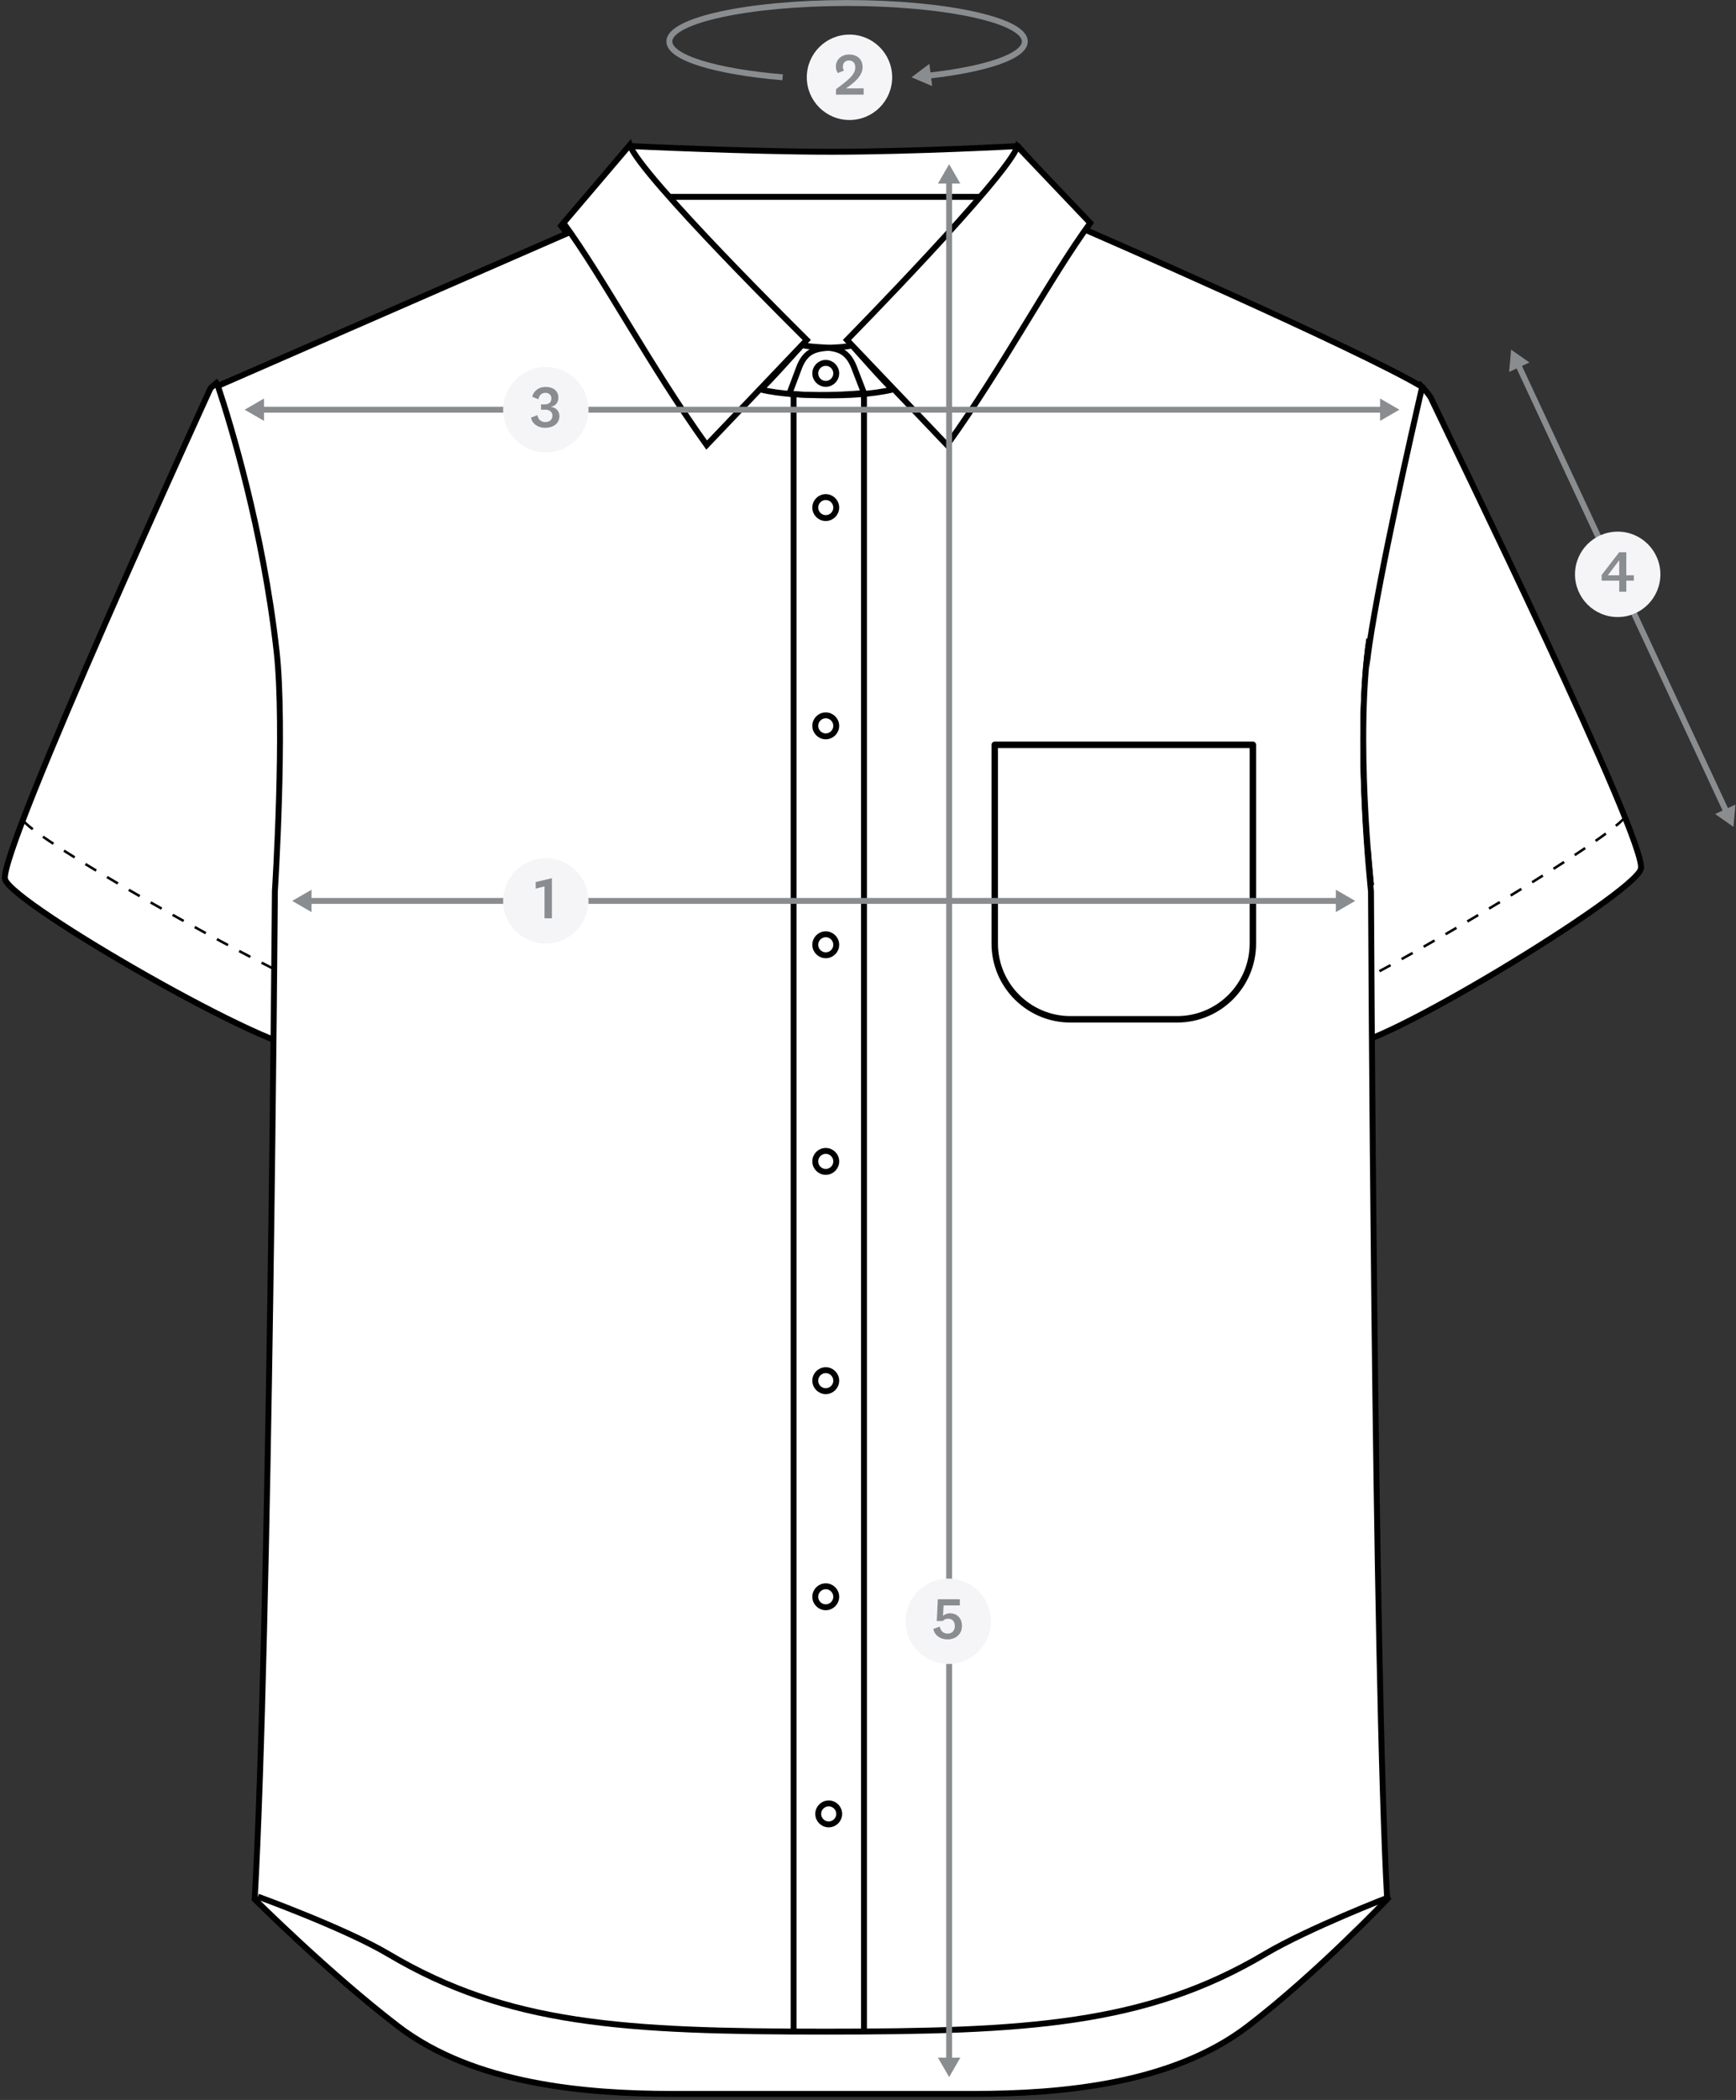 <svg fill="none" height="474" viewBox="0 0 392 474" width="392" xmlns="http://www.w3.org/2000/svg" xmlns:xlink="http://www.w3.org/1999/xlink"><rect x="0" y="0" width="392" height="474" fill="#333333" stroke="none"/><clipPath id="a"><path d="m0 0h392v474h-392z"/></clipPath><g clip-path="url(#a)"><path d="m94.58 192.2c-2.393 5.123-19.977 42.225-25.531 44.264-5.965 2.193-66.128-32.237-67.9-37.971-1.772-5.732 46.413-110.913 46.413-110.913l1.324-1.135c5.291 7.408 19.281 27.966 30.311 53.208 7.016 16.058 12.397 38.426 15.383 52.548z" fill="#fff" stroke="#000" stroke-miterlimit="10" stroke-width="1.333"/><path d="m77.249 225.411c-8.021-1.24-67.881-34.604-71.951-40.15" stroke="#000" stroke-dasharray="2.85 2.85" stroke-linejoin="round" stroke-width=".571"/><path d="m370.519 196.143c-1.624 5.776-60.872 41.738-66.896 39.712-5.415-1.827-21.066-34.591-24.167-41.198 1.427-12.909 5.039-34.58 14.141-54.79 7.094-15.776 21.724-42.743 27.244-52.826 1.231 1.288 2.024 2.259 2.292 2.833 4.576 9.735 49.008 100.49 47.384 106.268z" fill="#fff" stroke="#000" stroke-miterlimit="10" stroke-width="1.333"/><path d="m296.028 226.444c7.986-1.448 66.964-36.347 70.889-41.996" stroke="#000" stroke-dasharray="2.85 2.85" stroke-linejoin="round" stroke-width=".571"/><path d="m313.231 428.697s-15.907 16.76-31.507 28.694c-17.08 13.066-42.16 15.24-61.893 15.24h-68.014c-19.733 0-44.813-2.174-61.893-15.24-15.6-11.934-32.413-28.694-32.413-28.694 3.32-58.92 4.56-227.533 4.56-227.533s2.333-36.853.373-54.267c-3.08-27.373-10.373-51.146-13.24-59.786l78.853-34.427-1.36-1.707 15.64-18s26.987 1.28 45.4 1.28c18.414 0 42.12-1.28 42.12-1.28l15.627 17.533-.013 1.533s60.933 26.52 75.666 35.293c-2.586 11.2-9.373 41.12-11.933 58.227-3.293 21.92.373 55.6.373 55.6s.814 177.24 3.654 227.533z" fill="#fff" stroke="#000" stroke-miterlimit="10" stroke-width="1.333"/><path d="m309.205 144.229c-3.293 21.92.374 55.6.374 55.6z" fill="#fff"/><path d="m309.205 144.229c-3.293 21.92.374 55.6.374 55.6" stroke="#000" stroke-miterlimit="10" stroke-width="1.333"/><path d="m309.205 144.229c-3.293 21.92.374 55.6.374 55.6z" fill="#fff"/><g stroke="#000"><path d="m309.205 144.229c-3.293 21.92.374 55.6.374 55.6" stroke-miterlimit="10" stroke-width="1.333"/><path d="m265.795 230.079h-24.066c-9.45 0-17.112-7.662-17.112-17.112v-44.85h58.29v44.85c0 9.45-7.662 17.112-17.112 17.112z" stroke-linejoin="round" stroke-width="1.457"/><path d="m192.425 77.975c-5.224 1.181-9.696-.907-11.954 4.932l-2.247 5.992s14.207 1.24 23.384-.987c-1.2-.833-9.184-9.937-9.184-9.937z" stroke-linejoin="round" stroke-width="1.333"/><path d="m181.082 77.885c5.224 1.181 9.513-.817 11.772 5.021l2.245 5.812s-14.207 1.42-23.384-.808c1.2-.833 9.367-10.025 9.367-10.025z" stroke-linejoin="round" stroke-width="1.333"/><path d="m58.227 428.103s19.596 7.09 29.495 12.966c26.97 16.008 53.32 17.506 98.626 17.506 45.305 0 72.312-1.498 99.28-17.506 9.9-5.874 28.31-12.966 28.31-12.966" stroke-linejoin="round" stroke-width="1.333"/><path d="m221.335 44.437h-70.193" stroke-linejoin="round" stroke-width="1.333"/><path d="m229.74 33.056c-2.303 6.844-38.492 43.683-38.492 43.683l22.605 23.722c12.814-17.864 23.286-37.777 32.331-50.129z" fill="#fff" stroke-miterlimit="10" stroke-width="1.333"/><path d="m142.211 32.721c2.302 6.844 39.962 44.017 39.962 44.017l-22.605 23.722c-12.813-17.864-23.287-37.777-32.331-50.129z" fill="#fff" stroke-miterlimit="10" stroke-width="1.333"/><path d="m179.203 458.559v-369.84" stroke-linejoin="round" stroke-width="1.333"/><path d="m195.092 458.559v-369.84" stroke-linejoin="round" stroke-width="1.333"/><path d="m186.46 264.515c1.308 0 2.368-1.061 2.368-2.368 0-1.308-1.06-2.368-2.368-2.368s-2.368 1.06-2.368 2.368c0 1.307 1.06 2.368 2.368 2.368z" fill="#fff" stroke-miterlimit="10" stroke-width="1.333"/><path d="m186.46 215.62c1.308 0 2.368-1.06 2.368-2.368s-1.06-2.368-2.368-2.368-2.368 1.06-2.368 2.368 1.06 2.368 2.368 2.368z" fill="#fff" stroke-miterlimit="10" stroke-width="1.333"/><path d="m186.46 166.205c1.308 0 2.368-1.06 2.368-2.368 0-1.307-1.06-2.368-2.368-2.368s-2.368 1.061-2.368 2.368c0 1.308 1.06 2.368 2.368 2.368z" fill="#fff" stroke-miterlimit="10" stroke-width="1.333"/><path d="m186.46 116.937c1.308 0 2.368-1.06 2.368-2.368s-1.06-2.368-2.368-2.368-2.368 1.06-2.368 2.368 1.06 2.368 2.368 2.368z" fill="#fff" stroke-miterlimit="10" stroke-width="1.333"/><path d="m186.46 86.644c1.308 0 2.368-1.06 2.368-2.368s-1.06-2.368-2.368-2.368-2.368 1.06-2.368 2.368 1.06 2.368 2.368 2.368z" fill="#fff" stroke-miterlimit="10" stroke-width="1.333"/><path d="m186.46 314.009c1.308 0 2.368-1.06 2.368-2.368s-1.06-2.368-2.368-2.368-2.368 1.06-2.368 2.368 1.06 2.368 2.368 2.368z" fill="#fff" stroke-miterlimit="10" stroke-width="1.333"/><path d="m186.46 362.787c1.308 0 2.368-1.061 2.368-2.368 0-1.308-1.06-2.368-2.368-2.368s-2.368 1.06-2.368 2.368c0 1.307 1.06 2.368 2.368 2.368z" fill="#fff" stroke-miterlimit="10" stroke-width="1.333"/><path d="m187.127 411.797c1.308 0 2.368-1.06 2.368-2.368s-1.06-2.368-2.368-2.368-2.368 1.06-2.368 2.368 1.06 2.368 2.368 2.368z" fill="#fff" stroke-miterlimit="10" stroke-width="1.333"/></g><path d="m69.609 203.353h232.774" stroke="#8a8d90" stroke-miterlimit="10" stroke-width="1.333"/><path d="m70.348 205.88-4.375-2.527 4.375-2.526z" fill="#8a8d90"/><path d="m301.643 205.88 4.376-2.527-4.376-2.526z" fill="#8a8d90"/><path d="m123.25 212.992c5.324 0 9.639-4.315 9.639-9.639 0-5.323-4.315-9.638-9.639-9.638-5.323 0-9.638 4.315-9.638 9.638 0 5.324 4.315 9.639 9.638 9.639z" fill="#f5f5f7"/><path d="m122.957 207.273v-7.194l-1.999.492v-1.479l3.664-.865v9.048z" fill="#8a8d90"/><path d="m58.879 92.477h253.487" stroke="#8a8d90" stroke-miterlimit="10" stroke-width="1.333"/><path d="m59.617 95.004-4.375-2.527 4.375-2.527z" fill="#8a8d90"/><path d="m311.627 95.004 4.375-2.527-4.375-2.527z" fill="#8a8d90"/><path d="m123.25 102.116c5.324 0 9.639-4.315 9.639-9.639 0-5.323-4.315-9.639-9.639-9.639-5.323 0-9.638 4.315-9.638 9.639 0 5.323 4.315 9.639 9.638 9.639z" fill="#f5f5f7"/><path d="m124.394 91.84c1.187.12 1.932 1 1.932 2.08 0 1.652-1.398 2.639-3.185 2.639-1.811 0-3.025-1.013-3.224-2.305l1.425-.547c.187.96.787 1.559 1.786 1.559.906 0 1.613-.492 1.613-1.439 0-.879-.667-1.36-1.667-1.36h-.906v-1.187h.84c1.038 0 1.492-.545 1.492-1.399 0-.707-.546-1.213-1.346-1.213-.866 0-1.413.573-1.573 1.453l-1.4-.56c.32-1.293 1.4-2.225 3.027-2.225 1.758 0 2.877.919 2.877 2.412 0 1.12-.652 1.893-1.693 2.067v.027z" fill="#8a8d90"/><path d="m191.819 27.088c5.323 0 9.639-4.315 9.639-9.639s-4.316-9.639-9.639-9.639-9.639 4.315-9.639 9.639 4.316 9.639 9.639 9.639z" fill="#f5f5f7"/><path d="m195.024 21.369h-6.25v-1.227c2.544-1.945 4.357-3.197 4.357-4.931 0-.985-.547-1.559-1.44-1.559-.839 0-1.372.6-1.372 1.413 0 .36.12.627.268.865l-1.387.56c-.293-.387-.453-.88-.453-1.52 0-1.319 1.053-2.665 2.999-2.665 1.852 0 3.037 1.093 3.037 2.865 0 2.052-2.172 3.731-3.757 4.771h3.998z" fill="#8a8d90"/><path d="m209.448 17.099c13.032-1.433 21.962-4.36 21.962-7.739 0-4.793-17.969-8.68-40.134-8.68-22.166 0-40.135 3.887-40.135 8.68 0 3.683 10.613 6.828 25.584 8.089" stroke="#8a8d90" stroke-miterlimit="10" stroke-width="1.333"/><path d="m210.48 19.419-4.652-1.969 4.03-3.045z" fill="#8a8d90"/><path d="m389.889 183.344-47.137-101.128" stroke="#8a8d90" stroke-miterlimit="10" stroke-width="1.333"/><path d="m391.867 181.607-.442 5.032-4.138-2.898z" fill="#8a8d90"/><path d="m345.354 81.819-4.138-2.897-.442 5.032z" fill="#8a8d90"/><path d="m365.285 139.277c5.323 0 9.639-4.315 9.639-9.638 0-5.324-4.316-9.639-9.639-9.639s-9.639 4.315-9.639 9.639c0 5.323 4.316 9.638 9.639 9.638z" fill="#f5f5f7"/><path d="m365.631 131.067h-3.972v-1.279l3.958-5.131h1.612v5.196h1.706v1.212h-1.706v2.492h-1.598zm-2.534-1.266v.054h2.532v-3.331h-.053z" fill="#8a8d90"/><path d="m214.321 465.193v-424.498" stroke="#8a8d90" stroke-miterlimit="10" stroke-width="1.333"/><path d="m216.848 464.455-2.527 4.374-2.527-4.374z" fill="#8a8d90"/><path d="m216.848 41.435-2.527-4.376-2.527 4.376z" fill="#8a8d90"/><path d="m214.124 375.595c5.323 0 9.639-4.316 9.639-9.639s-4.316-9.639-9.639-9.639-9.639 4.316-9.639 9.639 4.316 9.639 9.639 9.639z" fill="#f5f5f7"/><path d="m211.769 360.973h4.971v1.4h-3.677l-.12 2.346c.333-.28.893-.574 1.585-.574 1.612 0 2.692 1.174 2.692 2.826 0 1.985-1.507 3.065-3.239 3.065-1.8 0-2.997-1.04-3.224-2.36l1.452-.52c.174.947.8 1.573 1.772 1.573.987 0 1.626-.64 1.626-1.733 0-.972-.574-1.625-1.506-1.625-.585 0-1 .252-1.226.52h-1.346z" fill="#8a8d90"/></g></svg>
